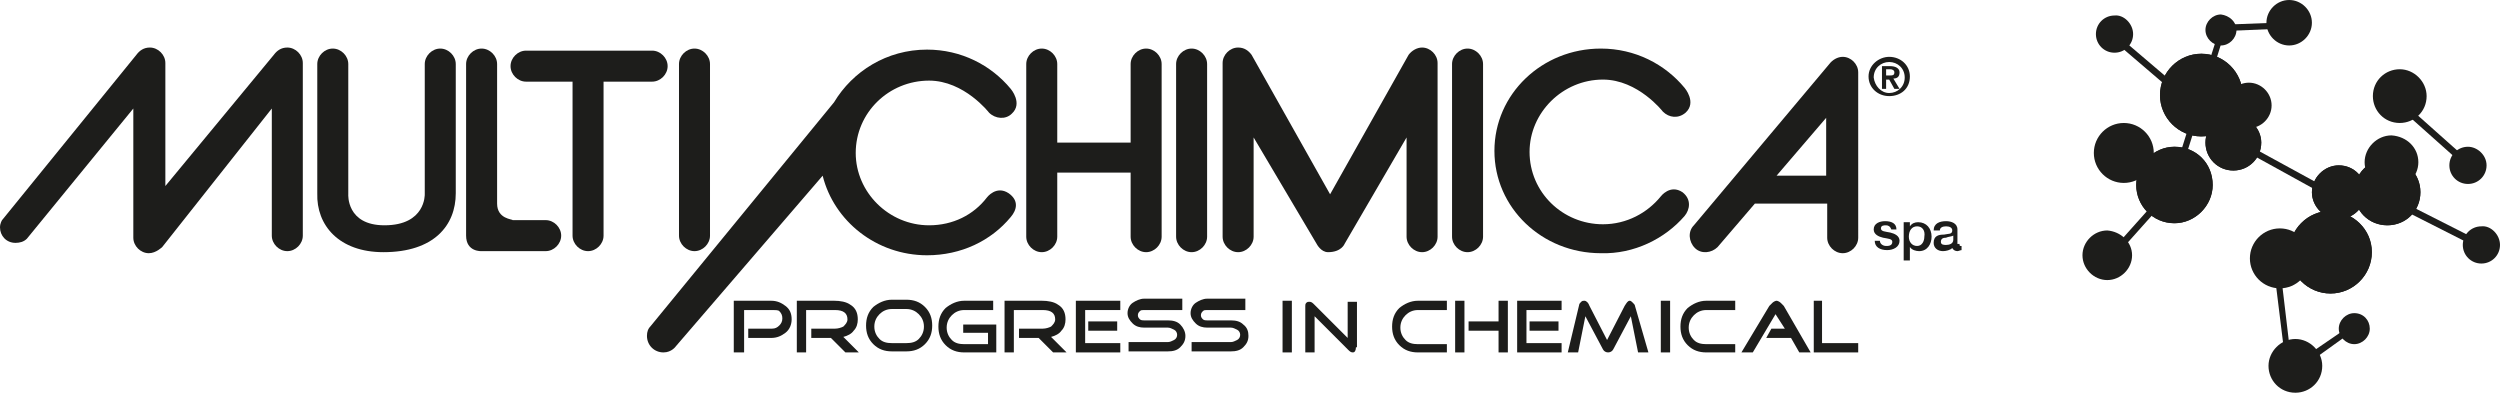 <?xml version="1.0" encoding="UTF-8"?>
<!-- Generator: $$$/GeneralStr/196=Adobe Illustrator 27.6.0, SVG Export Plug-In . SVG Version: 6.00 Build 0)  -->
<svg xmlns="http://www.w3.org/2000/svg" xmlns:xlink="http://www.w3.org/1999/xlink" version="1.1" x="0px" y="0px" width="241.9px" height="38px" viewBox="0 0 241.9 38" style="enable-background:new 0 0 241.9 38;" xml:space="preserve">
<style type="text/css">
	.st0{display:none;}
	.st1{display:inline;}
	.st2{fill:#1D1D1B;}
	.st3{fill-rule:evenodd;clip-rule:evenodd;fill:#1D1D1B;}
	.st4{opacity:0.5;}
	.st5{opacity:0.25;}
	.st6{opacity:0.3;}
	.st7{opacity:0.4;}
	.st8{opacity:0.6;}
	.st9{opacity:0.7;}
	.st10{opacity:0.8;}
	.st11{opacity:0.9;}
</style>
<g id="Livello_2" class="st0">
</g>
<g id="Livello_1">
	<g>
		<path class="st2" d="M130.1,23.6l6-10.3v9.6c0,0.8,0.7,1.5,1.5,1.5c0.8,0,1.5-0.7,1.5-1.5V6.1c0-0.8-0.7-1.5-1.5-1.5    c-0.5,0-1,0.3-1.3,0.7l-7.6,13.5l-7.6-13.5c-0.3-0.4-0.7-0.7-1.3-0.7c-0.8,0-1.5,0.7-1.5,1.5v16.8c0,0.8,0.7,1.5,1.5,1.5    c0.8,0,1.5-0.7,1.5-1.5v-9.6l6.1,10.3c0,0,0.4,0.8,1.1,0.8C129.8,24.4,130.1,23.6,130.1,23.6"></path>
		<path class="st2" d="M178.3,5.5c-0.5,0-1,0.3-1.3,0.7l-13.1,15.6v0c-0.6,0.6-0.5,1.6,0.1,2.2c0.6,0.6,1.6,0.5,2.2-0.1l0,0l3.6-4.2    h7v3.3c0,0.8,0.7,1.5,1.5,1.5c0.8,0,1.5-0.7,1.5-1.5V7C179.8,6.2,179.1,5.5,178.3,5.5 M176.7,17h-4.8l4.8-5.6V17z"></path>
		<path class="st2" d="M65.7,22.8c0,0.8,0.7,1.5,1.5,1.5c0.8,0,1.5-0.7,1.5-1.5V6.2c0-0.8-0.7-1.5-1.5-1.5c-0.8,0-1.5,0.7-1.5,1.5    V22.8z"></path>
		<path class="st2" d="M113.8,22.9c0,0.8,0.7,1.5,1.5,1.5c0.8,0,1.5-0.7,1.5-1.5V6.2c0-0.8-0.7-1.5-1.5-1.5c-0.8,0-1.5,0.7-1.5,1.5    V22.9z"></path>
		<path class="st2" d="M102.3,16.7v6.2c0,0.8-0.7,1.5-1.5,1.5c-0.8,0-1.5-0.7-1.5-1.5V6.2c0-0.8,0.7-1.5,1.5-1.5    c0.8,0,1.5,0.7,1.5,1.5v7.6h7.1V6.2c0-0.8,0.7-1.5,1.5-1.5c0.8,0,1.5,0.7,1.5,1.5v16.7c0,0.8-0.7,1.5-1.5,1.5    c-0.8,0-1.5-0.7-1.5-1.5v-6.2H102.3z"></path>
		<path class="st2" d="M140.5,22.9c0,0.8,0.7,1.5,1.5,1.5c0.8,0,1.5-0.7,1.5-1.5V6.2c0-0.8-0.7-1.5-1.5-1.5c-0.8,0-1.5,0.7-1.5,1.5    V22.9z"></path>
		<path class="st2" d="M63.1,7.9c0.8,0,1.5-0.7,1.5-1.5c0-0.8-0.7-1.5-1.5-1.5H50.9c-0.8,0-1.5,0.7-1.5,1.5c0,0.8,0.7,1.5,1.5,1.5    l4.5,0v14.9c0,0.8,0.7,1.5,1.5,1.5c0.8,0,1.5-0.7,1.5-1.5V7.9L63.1,7.9z"></path>
		<path class="st2" d="M48.1,19.7L48.1,19.7L48.1,19.7V6.2c0-0.8-0.7-1.5-1.5-1.5c-0.8,0-1.5,0.7-1.5,1.5v16.6v0    c0,1.6,1.5,1.5,1.5,1.5h6.2c0.8,0,1.5-0.7,1.5-1.5s-0.7-1.5-1.5-1.5h-3.2C49.6,21.2,48.1,21.2,48.1,19.7"></path>
		<path class="st2" d="M37.1,24.4c4.9,0,7-2.6,7-5.7l0-12.5c0-0.8-0.7-1.5-1.5-1.5c-0.8,0-1.5,0.7-1.5,1.5v12.6c0,0,0.1,3-3.9,3    c-3.7,0-3.5-3-3.5-3V6.2c0-0.8-0.7-1.5-1.5-1.5c-0.8,0-1.5,0.7-1.5,1.5l0,12.5C30.6,21.8,32.8,24.4,37.1,24.4"></path>
		<path class="st2" d="M163,20.9c0.5-0.6,0.7-1.6-0.2-2.3c-1.2-0.8-2.1,0.4-2.1,0.4c-1.3,1.6-3.3,2.7-5.6,2.7c-3.9,0-7.1-3.1-7.1-7    c0-3.8,3.2-7,7.1-7c3.4,0,5.8,3.1,5.8,3.1c0.6,0.6,1.5,0.7,2.2,0.1c1.1-1-0.1-2.4-0.1-2.4c-1.9-2.3-4.8-3.8-8.1-3.8    c-5.7,0-10.3,4.4-10.3,9.9c0,5.5,4.6,9.9,10.3,9.9C158.1,24.6,161.1,23.1,163,20.9L163,20.9z"></path>
		<path class="st2" d="M182.8,5.5c1.1,0,2,0.8,2,1.9c0,1.2-0.9,1.9-2,1.9c-1.1,0-2-0.8-2-1.9C180.8,6.3,181.8,5.5,182.8,5.5     M182.8,9c0.8,0,1.5-0.6,1.5-1.5c0-0.9-0.7-1.5-1.5-1.5c-0.8,0-1.5,0.6-1.5,1.5C181.4,8.3,182,9,182.8,9 M182.1,6.4h0.8    c0.5,0,0.9,0.2,0.9,0.6c0,0.4-0.2,0.6-0.6,0.6l0.6,1h-0.5l-0.5-0.9h-0.3v0.9h-0.4V6.4z M182.5,7.3h0.4c0.2,0,0.4,0,0.4-0.3    c0-0.2-0.2-0.3-0.4-0.3h-0.4V7.3z"></path>
		<path class="st2" d="M181.9,23.3c0,0.3,0.3,0.5,0.6,0.5c0.2,0,0.6,0,0.6-0.4c0-0.3-0.4-0.3-0.9-0.4c-0.4-0.1-0.9-0.3-0.9-0.8    c0-0.6,0.6-0.8,1.1-0.8c0.6,0,1.1,0.2,1.1,0.8H183c-0.1-0.3-0.3-0.4-0.5-0.4c-0.2,0-0.5,0-0.5,0.3c0,0.3,0.4,0.3,0.9,0.4    c0.4,0.1,0.9,0.3,0.9,0.8c0,0.6-0.6,0.9-1.2,0.9c-0.7,0-1.2-0.3-1.2-0.9H181.9z"></path>
		<path class="st2" d="M184.2,21.5h0.6v0.4h0c0.2-0.3,0.5-0.4,0.8-0.4c0.8,0,1.3,0.6,1.3,1.4c0,0.7-0.4,1.4-1.2,1.4    c-0.3,0-0.7-0.1-0.9-0.4h0v1.3h-0.6V21.5z M185.5,21.9c-0.5,0-0.8,0.4-0.8,1c0,0.5,0.3,0.9,0.8,0.9c0.5,0,0.7-0.5,0.7-0.9    C186.3,22.3,186,21.9,185.5,21.9"></path>
		<path class="st2" d="M189.6,23.6c0,0.1,0,0.2,0.1,0.2c0,0,0.1,0,0.1,0v0.4c-0.1,0-0.3,0.1-0.4,0.1c-0.2,0-0.4-0.1-0.5-0.3    c-0.2,0.2-0.6,0.3-0.9,0.3c-0.5,0-0.9-0.3-0.9-0.8c0-0.7,0.5-0.8,1-0.8c0.4-0.1,0.8,0,0.8-0.4c0-0.3-0.3-0.4-0.6-0.4    c-0.3,0-0.6,0.1-0.6,0.4h-0.6c0-0.7,0.6-0.9,1.2-0.9c0.5,0,1.1,0.2,1.1,0.8V23.6z M189,22.8c-0.2,0.1-0.5,0.1-0.7,0.2    c-0.3,0-0.5,0.1-0.5,0.4c0,0.3,0.3,0.3,0.5,0.3c0.3,0,0.7-0.1,0.7-0.5V22.8z"></path>
		<path class="st2" d="M76.6,30.9c0,0.5-0.2,1-0.6,1.3c-0.4,0.3-0.8,0.5-1.4,0.5h-2.2v-0.9h2.3c0.3,0,0.5-0.1,0.7-0.3    c0.2-0.2,0.3-0.4,0.3-0.7c0-0.3-0.1-0.5-0.3-0.7C75.3,30,75,30,74.8,30h-2.8v4.1H71v-5h3.6c0.6,0,1,0.2,1.4,0.5    C76.4,29.9,76.6,30.3,76.6,30.9"></path>
		<path class="st2" d="M83.1,34.1h-1.3l-1.4-1.4h-1.9v-0.9h2.3c0.3,0,0.6-0.1,0.8-0.2c0.2-0.2,0.4-0.4,0.4-0.7    c0-0.6-0.4-0.9-1.2-0.9h-2.8v4.1h-0.9v-5h3.6c0.6,0,1.2,0.1,1.6,0.4c0.5,0.3,0.7,0.8,0.7,1.4c0,0.4-0.1,0.8-0.4,1.1    c-0.2,0.3-0.6,0.5-1,0.6L83.1,34.1z"></path>
		<path class="st2" d="M90.2,31.5c0,0.7-0.2,1.3-0.7,1.8c-0.5,0.5-1.1,0.7-1.8,0.7h-1.4c-0.7,0-1.3-0.2-1.8-0.7    c-0.5-0.5-0.7-1.1-0.7-1.8c0-0.7,0.2-1.3,0.7-1.8c0.5-0.4,1.1-0.7,1.8-0.7h1.4c0.7,0,1.3,0.2,1.8,0.7C90,30.2,90.2,30.8,90.2,31.5     M89.4,31.6c0-0.5-0.2-0.9-0.5-1.2c-0.3-0.3-0.7-0.5-1.2-0.5h-1.4c-0.5,0-0.9,0.2-1.2,0.5c-0.3,0.3-0.5,0.7-0.5,1.2    c0,0.5,0.2,0.9,0.5,1.2c0.3,0.3,0.7,0.4,1.2,0.4h1.4c0.5,0,0.9-0.1,1.2-0.4C89.2,32.5,89.4,32.1,89.4,31.6"></path>
		<path class="st2" d="M96.5,34.1h-3.2c-0.7,0-1.3-0.2-1.8-0.7c-0.5-0.5-0.7-1.1-0.7-1.8c0-0.7,0.2-1.3,0.7-1.8    c0.5-0.4,1.1-0.7,1.8-0.7h2.8V30h-2.8c-0.5,0-0.9,0.2-1.2,0.5c-0.3,0.3-0.5,0.7-0.5,1.2c0,0.5,0.2,0.9,0.5,1.2    c0.3,0.3,0.7,0.4,1.2,0.4h2.3v-1.1h-2.4v-0.8h3.2V34.1z"></path>
		<path class="st2" d="M103.2,34.1h-1.3l-1.4-1.4h-1.9v-0.9h2.3c0.3,0,0.6-0.1,0.8-0.2c0.2-0.2,0.4-0.4,0.4-0.7    c0-0.6-0.4-0.9-1.2-0.9h-2.8v4.1h-0.9v-5h3.6c0.6,0,1.2,0.1,1.6,0.4c0.5,0.3,0.7,0.8,0.7,1.4c0,0.4-0.1,0.8-0.4,1.1    c-0.2,0.3-0.6,0.5-1,0.6L103.2,34.1z"></path>
		<path class="st2" d="M108.4,34.1h-4.3v-5h4.3V30h-3.4v3.2h3.4V34.1z M108.1,32h-2.8v-0.9h2.8V32z"></path>
		<path class="st2" d="M114.7,32.5c0,0.5-0.2,0.8-0.5,1.1c-0.3,0.3-0.7,0.4-1.2,0.4h-3.8v-0.9h3.8c0.2,0,0.4-0.1,0.6-0.2    c0.2-0.1,0.3-0.3,0.3-0.5c0-0.2-0.1-0.4-0.3-0.5c-0.2-0.1-0.4-0.2-0.6-0.2h-2.3c-0.4,0-0.8-0.1-1.1-0.4c-0.3-0.3-0.5-0.6-0.5-1    c0-0.4,0.2-0.8,0.5-1c0.3-0.2,0.7-0.4,1.1-0.4h3.7V30h-3.7c-0.2,0-0.3,0-0.4,0.1c-0.1,0.1-0.2,0.2-0.2,0.4c0,0.2,0.1,0.3,0.2,0.4    c0.1,0.1,0.3,0.1,0.4,0.1h2.3c0.5,0,0.9,0.1,1.2,0.4C114.5,31.7,114.7,32.1,114.7,32.5"></path>
		<path class="st2" d="M120.8,32.5c0,0.5-0.2,0.8-0.5,1.1c-0.3,0.3-0.7,0.4-1.2,0.4h-3.8v-0.9h3.8c0.2,0,0.4-0.1,0.6-0.2    c0.2-0.1,0.3-0.3,0.3-0.5c0-0.2-0.1-0.4-0.3-0.5c-0.2-0.1-0.4-0.2-0.6-0.2h-2.3c-0.4,0-0.8-0.1-1.1-0.4c-0.3-0.3-0.5-0.6-0.5-1    c0-0.4,0.2-0.8,0.5-1c0.3-0.2,0.7-0.4,1.1-0.4h3.7V30h-3.7c-0.2,0-0.3,0-0.4,0.1c-0.1,0.1-0.2,0.2-0.2,0.4c0,0.2,0.1,0.3,0.2,0.4    c0.1,0.1,0.3,0.1,0.4,0.1h2.3c0.5,0,0.9,0.1,1.2,0.4C120.7,31.7,120.8,32.1,120.8,32.5"></path>
		<rect x="124.1" y="29.1" class="st2" width="0.9" height="5"></rect>
		<path class="st2" d="M131.2,33.6c0,0.3-0.1,0.5-0.3,0.5c-0.2,0-0.3-0.1-0.5-0.3l-3.2-3.2v3.5h-0.9v-4.5c0-0.1,0-0.2,0.1-0.3    c0.1-0.1,0.2-0.1,0.3-0.1c0.2,0,0.3,0.1,0.5,0.3l3.2,3.2v-3.5h0.9V33.6z"></path>
		<path class="st2" d="M140,34.1h-2.8c-0.7,0-1.3-0.2-1.8-0.7c-0.5-0.5-0.7-1.1-0.7-1.8c0-0.7,0.2-1.3,0.7-1.8    c0.5-0.4,1.1-0.7,1.8-0.7h2.8V30h-2.8c-0.5,0-0.9,0.2-1.2,0.5c-0.3,0.3-0.5,0.7-0.5,1.2c0,0.5,0.2,0.9,0.5,1.2    c0.3,0.3,0.7,0.4,1.2,0.4h2.8V34.1z"></path>
		<path class="st2" d="M141.7,34.1h-0.9v-5h0.9V34.1z M145.9,34.1H145V32h-2.9v-0.9h2.9v-2h0.9V34.1z"></path>
		<path class="st2" d="M151.1,34.1h-4.3v-5h4.3V30h-3.4v3.2h3.4V34.1z M150.9,32H148v-0.9h2.8V32z"></path>
		<path class="st2" d="M159.5,34.1h-1l-0.7-3.5l-1.7,3.2c-0.1,0.2-0.3,0.3-0.5,0.3c-0.2,0-0.4-0.1-0.5-0.3l-1.7-3.2l-0.7,3.5h-1    l1.1-4.6c0-0.1,0.1-0.2,0.2-0.3c0.1-0.1,0.2-0.1,0.3-0.1c0.2,0,0.4,0.2,0.5,0.5l1.7,3.3l1.7-3.3c0.2-0.3,0.3-0.5,0.5-0.5    c0.1,0,0.2,0.1,0.3,0.2c0.1,0.1,0.2,0.2,0.2,0.3L159.5,34.1z"></path>
		<rect x="160.7" y="29.1" class="st2" width="0.9" height="5"></rect>
		<path class="st2" d="M167.9,34.1h-2.8c-0.7,0-1.3-0.2-1.8-0.7c-0.5-0.5-0.7-1.1-0.7-1.8c0-0.7,0.2-1.3,0.7-1.8    c0.5-0.4,1.1-0.7,1.8-0.7h2.8V30h-2.8c-0.5,0-0.9,0.2-1.2,0.5c-0.3,0.3-0.5,0.7-0.5,1.2c0,0.5,0.2,0.9,0.5,1.2    c0.3,0.3,0.7,0.4,1.2,0.4h2.8V34.1z"></path>
		<path class="st2" d="M175.2,34.1l-1.1,0l-0.8-1.4h-2.4l0.5-0.9h1.3l-0.9-1.4l-2.2,3.7l-1.1,0l2.7-4.5c0.1-0.1,0.2-0.2,0.3-0.3    c0.1-0.1,0.3-0.2,0.4-0.2c0.1,0,0.3,0.1,0.4,0.2c0.1,0.1,0.2,0.2,0.3,0.3L175.2,34.1z"></path>
		<polygon class="st2" points="179.8,34.1 175.5,34.1 175.5,29.1 176.3,29.1 176.3,33.2 179.8,33.2   "></polygon>
		<g>
			<path class="st2" d="M223.4,35.1l-2.3-0.4l-1-8.1l0.6-0.1l0.9,7.6l1.6,0.3l3.8-2.6l0.3,0.5L223.4,35.1z M204.6,24.9l-0.5-0.4     l5.9-6.6l2.3-7.3l-7.6-6.5l0.4-0.5l7.4,6.3l2.4-7.5l5.2-0.2l0,0.6l-4.8,0.2l-2.3,7.4l3.9,3.3l8.6,4.7l6.5,0.9l7.7,3.9l-0.3,0.6     l-7.7-3.9l-6.5-0.9l-8.7-4.8l-3.7-3.2l-2.3,7.3L204.6,24.9z M238.3,15.9l-5.5-4.9l0.4-0.5l5.5,4.9L238.3,15.9z"></path>
		</g>
		<path class="st2" d="M206.4,3.3c0,1-0.8,1.8-1.8,1.8c-1,0-1.8-0.8-1.8-1.8c0-1,0.8-1.8,1.8-1.8C205.5,1.4,206.4,2.3,206.4,3.3"></path>
		<path class="st2" d="M240.6,16c0,1-0.8,1.8-1.8,1.8c-1,0-1.8-0.8-1.8-1.8c0-1,0.8-1.8,1.8-1.8C239.7,14.2,240.6,15,240.6,16"></path>
		<path class="st2" d="M241.9,23.7c0,1-0.8,1.8-1.8,1.8c-1,0-1.8-0.8-1.8-1.8c0-1,0.8-1.8,1.8-1.8C241,21.8,241.9,22.7,241.9,23.7"></path>
		<path class="st2" d="M223.7,2.2c0,1.2-1,2.2-2.2,2.2c-1.2,0-2.2-1-2.2-2.2c0-1.2,1-2.2,2.2-2.2C222.7,0,223.7,1,223.7,2.2"></path>
		<path class="st2" d="M219.8,10.2c0,1.2-1,2.2-2.2,2.2c-1.2,0-2.2-1-2.2-2.2c0-1.2,1-2.2,2.2-2.2C218.8,8,219.8,9,219.8,10.2"></path>
		<path class="st2" d="M218.8,13.8c0,1.5-1.2,2.7-2.7,2.7c-1.5,0-2.7-1.2-2.7-2.7c0-1.5,1.2-2.7,2.7-2.7    C217.6,11.2,218.8,12.4,218.8,13.8"></path>
		<path class="st2" d="M218.8,13.8c0,1.5-1.2,2.7-2.7,2.7c-1.5,0-2.7-1.2-2.7-2.7c0-1.5,1.2-2.7,2.7-2.7    C217.6,11.2,218.8,12.4,218.8,13.8z"></path>
		<path class="st2" d="M223.5,25c0,1.6-1.3,2.9-2.9,2.9c-1.6,0-2.9-1.3-2.9-2.9c0-1.6,1.3-2.9,2.9-2.9    C222.2,22.1,223.5,23.4,223.5,25"></path>
		<path class="st2" d="M234,15.7c0,1.4-1.2,2.6-2.6,2.6c-1.4,0-2.6-1.2-2.6-2.6c0-1.4,1.2-2.6,2.6-2.6C232.9,13.2,234,14.3,234,15.7    "></path>
		<path class="st2" d="M224.7,35.4c0,1.5-1.2,2.6-2.6,2.6c-1.5,0-2.6-1.2-2.6-2.6s1.2-2.6,2.6-2.6C223.5,32.8,224.7,34,224.7,35.4"></path>
		<path class="st2" d="M234.8,9.3c0,1.5-1.2,2.6-2.6,2.6c-1.5,0-2.6-1.2-2.6-2.6c0-1.5,1.2-2.6,2.6-2.6    C233.6,6.7,234.8,7.9,234.8,9.3"></path>
		<path class="st2" d="M206.3,24.7c0,1.3-1.1,2.4-2.4,2.4c-1.3,0-2.4-1.1-2.4-2.4c0-1.3,1.1-2.4,2.4-2.4    C205.2,22.4,206.3,23.4,206.3,24.7"></path>
		<path class="st2" d="M208.4,14.8c0,1.6-1.3,2.9-2.9,2.9c-1.6,0-2.9-1.3-2.9-2.9c0-1.6,1.3-2.9,2.9-2.9    C207.1,11.9,208.4,13.2,208.4,14.8"></path>
		<path class="st2" d="M217,9.2c0,2.2-1.8,4-4,4c-2.2,0-4-1.8-4-4c0-2.2,1.8-4,4-4C215.2,5.2,217,7,217,9.2"></path>
		<path class="st2" d="M217,9.2c0,2.2-1.8,4-4,4c-2.2,0-4-1.8-4-4c0-2.2,1.8-4,4-4C215.2,5.2,217,7,217,9.2z"></path>
		<path class="st2" d="M214.1,17.9c0,2-1.7,3.7-3.7,3.7c-2.1,0-3.7-1.7-3.7-3.7c0-2,1.7-3.7,3.7-3.7    C212.5,14.2,214.1,15.8,214.1,17.9"></path>
		<path class="st2" d="M214.1,17.9c0,2-1.7,3.7-3.7,3.7c-2.1,0-3.7-1.7-3.7-3.7c0-2,1.7-3.7,3.7-3.7    C212.5,14.2,214.1,15.8,214.1,17.9z"></path>
		<path class="st2" d="M216.4,2.9c0,0.8-0.7,1.5-1.5,1.5c-0.8,0-1.5-0.7-1.5-1.5c0-0.8,0.7-1.5,1.5-1.5    C215.7,1.5,216.4,2.1,216.4,2.9"></path>
		<path class="st2" d="M229.3,31.8c0,0.8-0.7,1.5-1.5,1.5c-0.8,0-1.5-0.7-1.5-1.5c0-0.8,0.7-1.5,1.5-1.5    C228.7,30.3,229.3,31,229.3,31.8"></path>
		<path class="st2" d="M234.2,18.6c0,1.8-1.4,3.2-3.2,3.2c-1.8,0-3.2-1.4-3.2-3.2c0-1.8,1.4-3.2,3.2-3.2    C232.8,15.4,234.2,16.8,234.2,18.6"></path>
		<path class="st2" d="M234.2,18.6c0,1.8-1.4,3.2-3.2,3.2c-1.8,0-3.2-1.4-3.2-3.2c0-1.8,1.4-3.2,3.2-3.2    C232.8,15.4,234.2,16.8,234.2,18.6z"></path>
		<path class="st2" d="M228.9,18.6c0,1.4-1.2,2.6-2.6,2.6c-1.4,0-2.6-1.2-2.6-2.6c0-1.4,1.2-2.6,2.6-2.6    C227.8,16,228.9,17.2,228.9,18.6"></path>
		<path class="st2" d="M228.9,18.6c0,1.4-1.2,2.6-2.6,2.6c-1.4,0-2.6-1.2-2.6-2.6c0-1.4,1.2-2.6,2.6-2.6    C227.8,16,228.9,17.2,228.9,18.6z"></path>
		<path class="st2" d="M229.5,24.4c0,2.2-1.8,4-4,4c-2.2,0-4-1.8-4-4c0-2.2,1.8-4,4-4C227.7,20.5,229.5,22.2,229.5,24.4"></path>
		<path class="st2" d="M229.5,24.4c0,2.2-1.8,4-4,4c-2.2,0-4-1.8-4-4c0-2.2,1.8-4,4-4C227.7,20.5,229.5,22.2,229.5,24.4z"></path>
		<path class="st2" d="M2.6,23.1c-0.3,0.3-0.7,0.4-1.1,0.4C0.6,23.5,0,22.8,0,22c0-0.4,0.2-0.7,0.2-0.7L13.2,5.3    c0.3-0.4,0.7-0.7,1.3-0.7c0.8,0,1.5,0.7,1.5,1.5v11.9L26.5,5.3c0.3-0.4,0.7-0.7,1.3-0.7c0.8,0,1.5,0.7,1.5,1.5v16.7    c0,0.8-0.7,1.5-1.5,1.5c-0.8,0-1.5-0.7-1.5-1.5V10.5L15.7,23.9c0,0-0.6,0.6-1.3,0.6c-0.8,0-1.5-0.7-1.5-1.5V10.5L2.6,23.1z"></path>
		<path class="st2" d="M64.2,34.1c-0.9,0-1.6-0.7-1.6-1.6c0-0.4,0.1-0.7,0.4-1l0,0L80.7,9.9c1.8-3,5.1-5.1,9-5.1    c3.3,0,6.2,1.5,8.1,3.8c0,0,1.2,1.4,0.1,2.4c-0.6,0.6-1.6,0.5-2.2-0.1c0,0-2.4-3.1-5.8-3.1c-3.9,0-7.1,3.1-7.1,7    c0,3.8,3.2,7,7.1,7c2.3,0,4.3-1,5.6-2.7c0,0,0.9-1.2,2.1-0.4c1,0.7,0.8,1.6,0.2,2.3v0c-1.9,2.3-4.8,3.7-8.1,3.7    c-4.9,0-9-3.3-10.1-7.7L65.4,33.5C65.4,33.5,65,34.1,64.2,34.1"></path>
	</g>
</g>
</svg>
